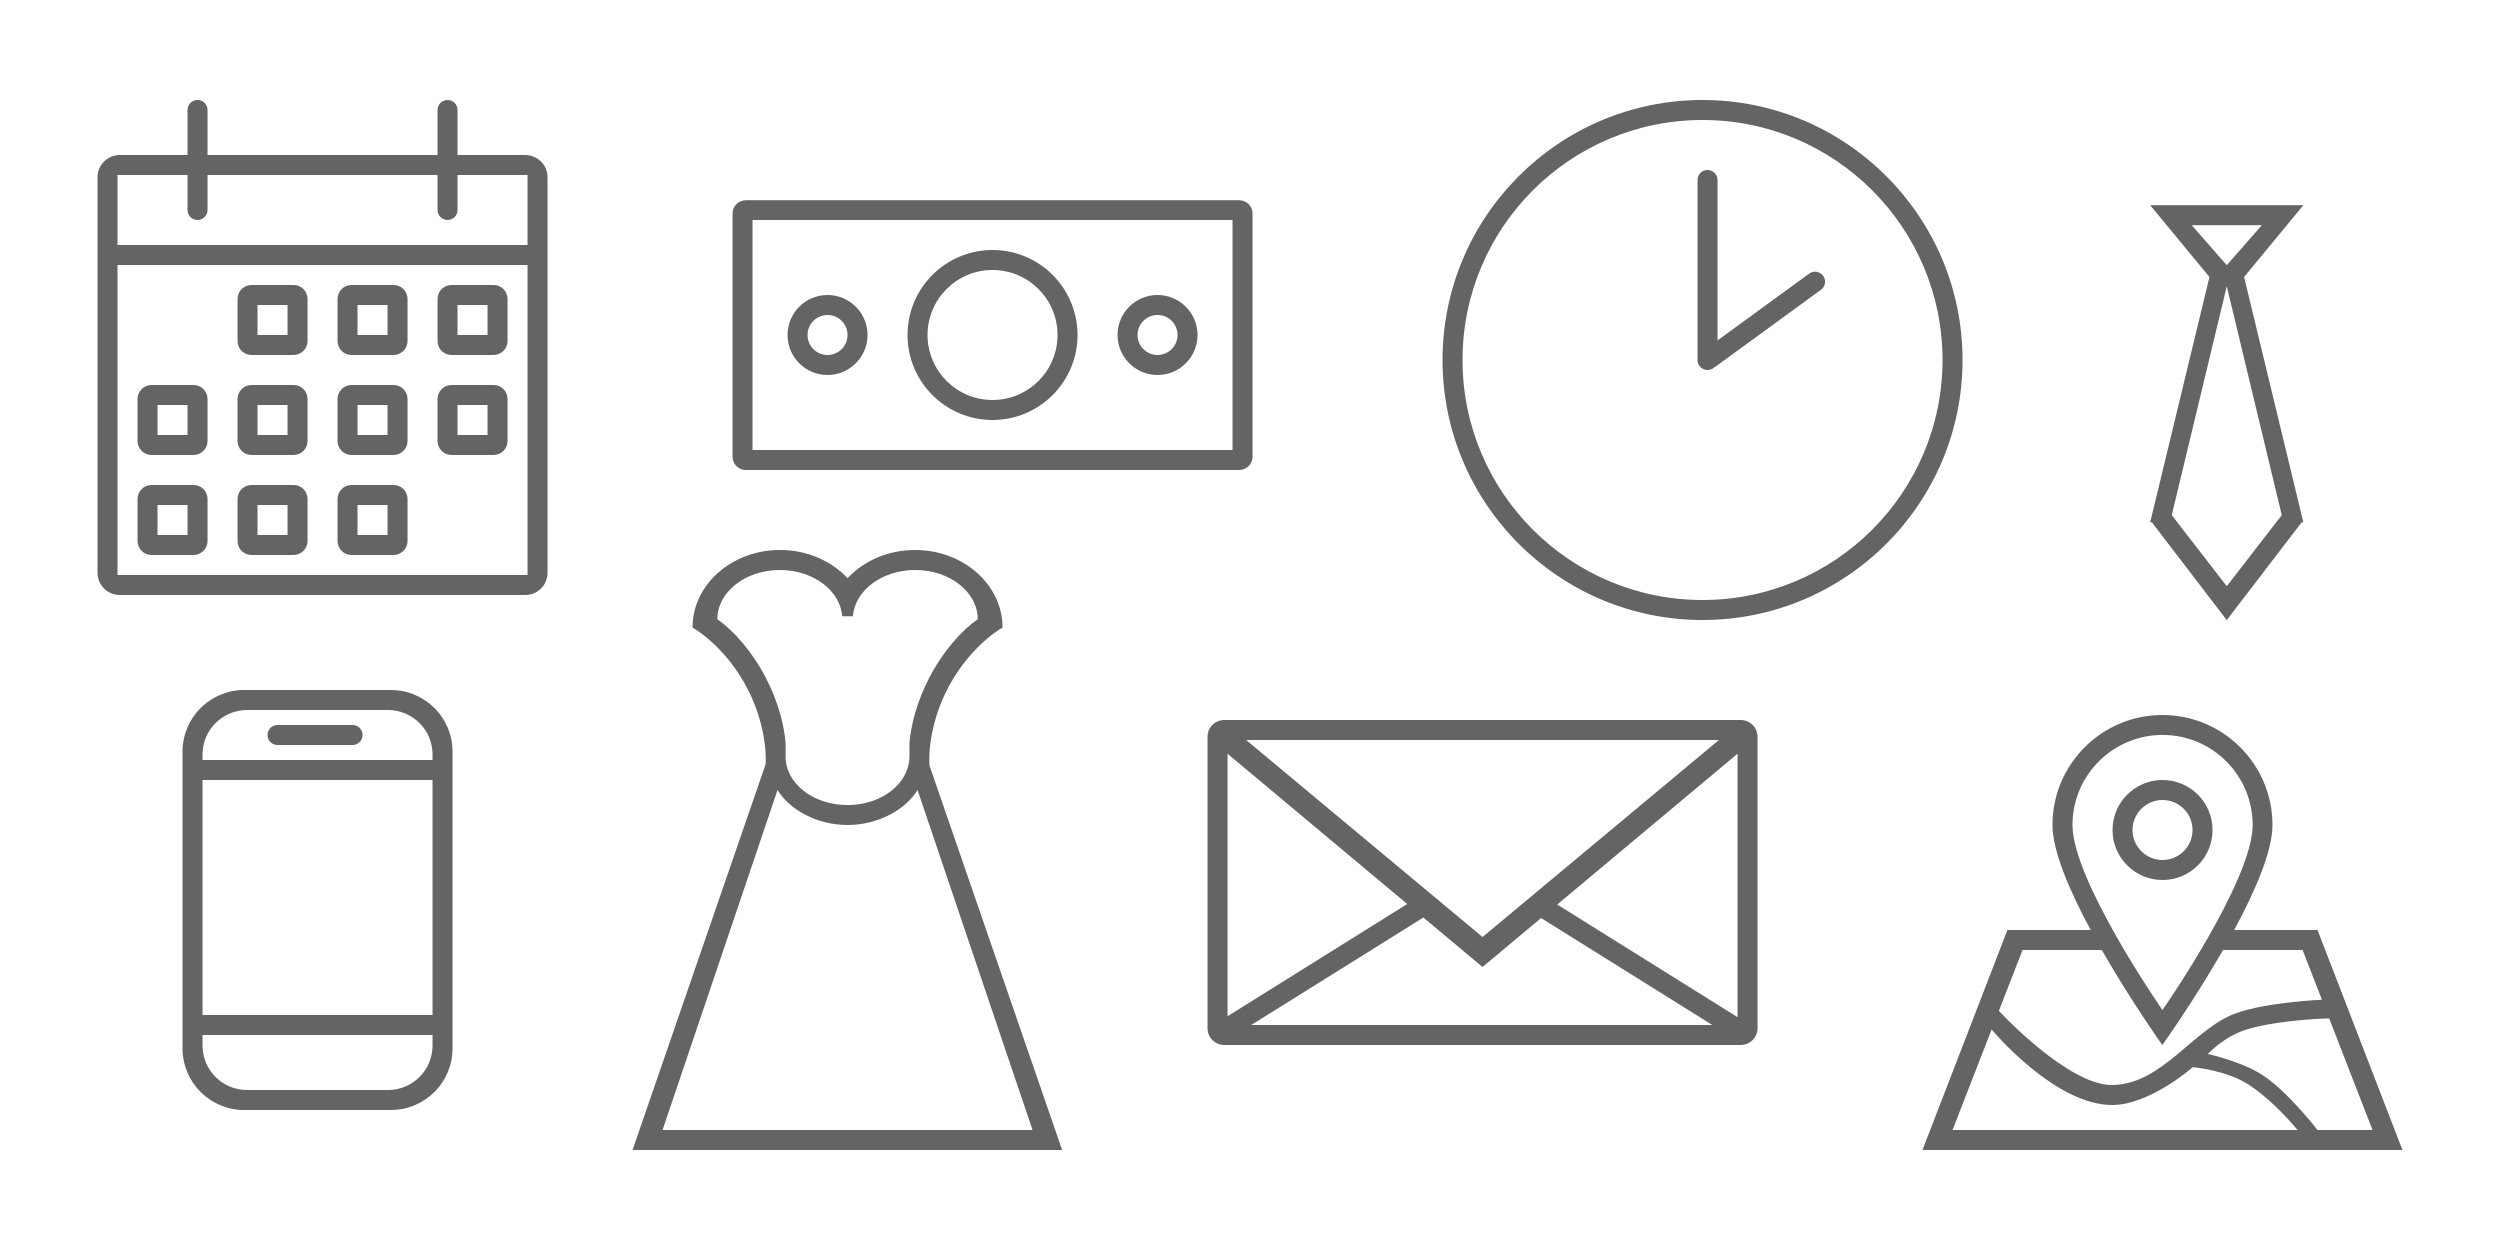 <?xml version="1.0" encoding="UTF-8" standalone="no"?>
<!DOCTYPE svg PUBLIC "-//W3C//DTD SVG 1.1//EN" "http://www.w3.org/Graphics/SVG/1.1/DTD/svg11.dtd">
<svg width="100%" height="100%" viewBox="0 0 500 250" version="1.1" xmlns="http://www.w3.org/2000/svg" xmlns:xlink="http://www.w3.org/1999/xlink" xml:space="preserve" xmlns:serif="http://www.serif.com/" style="fill-rule:evenodd;clip-rule:evenodd;stroke-linejoin:round;stroke-miterlimit:1.414;">
    <path d="M212.425,230L126.507,230L153.123,152.854C153.327,148.654 152.206,142.872 149.35,137.467C146.425,131.929 142.145,127.672 138.507,125.517L138.542,125.5L138.507,125.5C138.507,116.94 146.342,110 156.007,110C161.44,110 166.294,112.193 169.507,115.637C172.719,112.193 177.574,110 183.007,110C192.672,110 200.507,116.94 200.507,125.5L200.472,125.5L200.507,125.517C196.868,127.672 192.589,131.929 189.663,137.467C186.746,142.989 185.639,148.905 185.902,153.124L212.425,230ZM480.493,230L384.493,230L401.485,186L418.137,186C413.952,178.247 410.49,170.228 410.493,164.987C410.501,152.845 420.365,142.993 432.507,143C444.649,143.008 454.501,152.872 454.493,165.014C454.49,170.245 451.032,178.238 446.833,186L463.501,186L480.493,230ZM459.507,226C459.26,225.694 454.956,220.397 449.84,217C445.307,213.991 438.554,213.434 438.554,213.434C438.554,213.434 430.058,220.936 422.507,221C410.98,221.097 398.326,205.898 398.326,205.898L390.507,226L459.507,226ZM474.507,226L465.834,203.673C465.834,203.673 455.851,203.907 449.329,205.898C444.806,207.279 441.565,210.802 441.565,210.802C441.565,210.802 448.275,212.24 452.551,215.039C457.527,218.296 463.507,226 463.507,226L474.507,226ZM206.507,226L183.507,158C181.173,161.863 175.703,165 169.507,165C163.31,165 157.84,161.863 155.507,158L132.507,226L206.507,226ZM78.194,222L48.82,222C42.024,222 36.507,216.483 36.507,209.687L36.507,150.313C36.507,143.53 42.003,138.021 48.82,138L78.194,138C85.01,138.021 90.507,143.53 90.507,150.313L90.507,209.687C90.507,216.472 85.007,221.982 78.194,222ZM77.616,142L49.397,142C44.453,142.037 40.507,146.006 40.507,150.89L40.507,152L86.507,152L86.507,156L40.507,156L40.507,203L86.507,203L86.507,207L40.507,207L40.507,209.11C40.507,214.016 44.49,218 49.397,218L77.616,218C82.523,218 86.507,214.016 86.507,209.11L86.507,150.89C86.507,146.006 82.56,142.037 77.616,142ZM420.358,190L404.51,190L399.776,202.17C399.776,202.17 413.55,217.085 422.434,217C432.513,216.904 438.685,205.65 447.303,202.606C453.513,200.414 464.386,199.944 464.386,199.944L460.523,190L444.607,190C438.752,200.221 432.467,209.012 432.467,209.012C432.467,209.012 426.204,200.231 420.358,190ZM348.163,209L244.85,209C243.005,209 241.507,207.502 241.507,205.656L241.507,147.344C241.507,145.513 242.981,144.024 244.85,144L348.163,144C350.032,144.024 351.507,145.513 351.507,147.344L351.507,205.656C351.507,207.474 350.053,208.955 348.163,209ZM250.254,205L342.472,205L308.216,183.607L296.507,193.4L284.675,183.504L250.254,205ZM311.444,180.907L347.507,203.428L347.507,150.745L311.444,180.907ZM245.507,150.745L245.507,203.249L281.446,180.804L245.507,150.745ZM432.492,202.011C432.492,202.011 450.527,176.118 450.533,165.016C450.54,155.072 442.47,146.993 432.526,146.987C422.581,146.981 414.502,155.05 414.496,164.995C414.489,176.096 432.492,202.011 432.492,202.011ZM343.787,148L249.227,148L296.507,187.4L343.787,148ZM432.507,156C438.026,156 442.507,160.481 442.507,166C442.507,171.519 438.026,176 432.507,176C426.988,176 422.507,171.519 422.507,166C422.507,160.481 426.988,156 432.507,156ZM432.507,160C435.818,160 438.507,162.689 438.507,166C438.507,169.311 435.818,172 432.507,172C429.195,172 426.507,169.311 426.507,166C426.507,162.689 429.195,160 432.507,160ZM170.57,123.247L168.443,123.247C168.047,118.087 162.612,114 155.966,114C149.065,114 143.463,118.416 143.463,123.854L143.463,123.859L143.463,123.859C146.571,125.951 150.43,130.243 153.228,135.68C155.603,140.294 156.862,145.05 157.123,148.677L157.123,151.349L157.122,151.362C157.122,156.688 162.671,161.013 169.506,161.013C176.294,161.013 181.813,156.748 181.89,151.362L181.891,151.362L181.891,148.677C182.151,145.05 183.411,140.294 185.785,135.68C188.583,130.243 192.442,125.951 195.551,123.859L195.55,123.859L195.551,123.859C195.551,123.857 195.551,123.856 195.551,123.854C195.551,118.416 189.948,114 183.047,114C176.414,114 170.987,118.072 170.57,123.247ZM70.525,149L55.488,149C54.395,149 53.507,148.112 53.507,147.018L53.507,146.982C53.507,145.889 54.393,145.002 55.488,145L70.525,145C71.621,145.002 72.507,145.889 72.507,146.982L72.507,147.018C72.507,148.103 71.633,148.986 70.525,149ZM460.329,104.467L445.354,124.023L430.38,104.467L430.04,104.467L430.122,104.13L430.04,104.023L430.147,104.023L441.888,55.4L430.04,41.044L460.669,41.044L448.821,55.4L460.561,104.023L460.669,104.023L460.587,104.13L460.669,104.467L460.329,104.467ZM340.507,20C369.206,20 392.507,43.3 392.507,72C392.507,100.7 369.206,124 340.507,124C311.807,124 288.507,100.7 288.507,72C288.507,43.3 311.807,20 340.507,20ZM340.507,24C366.999,24 388.507,45.508 388.507,72C388.507,98.492 366.999,120 340.507,120C314.015,120 292.507,98.492 292.507,72C292.507,45.508 314.015,24 340.507,24ZM105.075,119L23.938,119C21.492,119 19.507,117.014 19.507,114.569L19.507,35.431C19.507,33.011 21.451,31.042 23.938,31L37.507,31L37.507,21.989C37.507,20.892 38.396,20.002 39.495,20L39.518,20C40.618,20.002 41.507,20.892 41.507,21.989L41.507,31L87.507,31L87.507,21.989C87.507,20.892 88.396,20.002 89.495,20L89.518,20C90.618,20.002 91.507,20.892 91.507,21.989L91.507,31L105.075,31C107.576,31.055 109.507,33.02 109.507,35.431L109.507,114.569C109.507,117.005 107.536,118.985 105.075,119ZM434.354,103.023L445.354,57.247L456.354,103.023L445.354,117.247L434.354,103.023ZM105.507,53L23.507,53L23.507,115L105.507,115L105.507,53ZM38.711,111L30.302,111C28.759,111 27.507,109.747 27.507,108.204L27.507,99.796C27.507,98.254 28.757,97.003 30.302,97L38.711,97C40.257,97.003 41.507,98.254 41.507,99.796L41.507,108.204C41.507,109.737 40.271,110.983 38.711,111ZM78.711,111L70.302,111C68.759,111 67.507,109.747 67.507,108.204L67.507,99.796C67.507,98.254 68.757,97.003 70.302,97L78.711,97C80.257,97.003 81.507,98.254 81.507,99.796L81.507,108.204C81.507,109.737 80.271,110.983 78.711,111ZM58.711,111L50.302,111C48.759,111 47.507,109.747 47.507,108.204L47.507,99.796C47.507,98.254 48.757,97.003 50.302,97L58.711,97C60.257,97.003 61.507,98.254 61.507,99.796L61.507,108.204C61.507,109.737 60.271,110.983 58.711,111ZM37.507,101L31.507,101L31.507,107L37.507,107L37.507,101ZM77.507,101L71.507,101L71.507,107L77.507,107L77.507,101ZM57.507,101L51.507,101L51.507,107L57.507,107L57.507,101ZM247.845,94L149.168,94C147.699,94 146.507,92.808 146.507,91.339L146.507,42.705C146.507,41.248 147.68,40.063 149.168,40.044L247.845,40.044C249.333,40.063 250.507,41.248 250.507,42.705L250.507,91.339C250.507,92.794 249.336,93.978 247.845,94ZM98.711,91L90.302,91C88.759,91 87.507,89.747 87.507,88.204L87.507,79.796C87.507,78.254 88.757,77.003 90.302,77L98.711,77C100.257,77.003 101.507,78.254 101.507,79.796L101.507,88.204C101.507,89.737 100.271,90.983 98.711,91ZM58.711,91L50.302,91C48.759,91 47.507,89.747 47.507,88.204L47.507,79.796C47.507,78.254 48.757,77.003 50.302,77L58.711,77C60.257,77.003 61.507,78.254 61.507,79.796L61.507,88.204C61.507,89.737 60.271,90.983 58.711,91ZM38.711,91L30.302,91C28.759,91 27.507,89.747 27.507,88.204L27.507,79.796C27.507,78.254 28.757,77.003 30.302,77L38.711,77C40.257,77.003 41.507,78.254 41.507,79.796L41.507,88.204C41.507,89.737 40.271,90.983 38.711,91ZM78.711,91L70.302,91C68.759,91 67.507,89.747 67.507,88.204L67.507,79.796C67.507,78.254 68.757,77.003 70.302,77L78.711,77C80.257,77.003 81.507,78.254 81.507,79.796L81.507,88.204C81.507,89.737 80.271,90.983 78.711,91ZM246.507,44L150.507,44L150.507,90L246.507,90L246.507,44ZM37.507,81L31.507,81L31.507,87L37.507,87L37.507,81ZM57.507,81L51.507,81L51.507,87L57.507,87L57.507,81ZM77.507,81L71.507,81L71.507,87L77.507,87L77.507,81ZM97.507,81L91.507,81L91.507,87L97.507,87L97.507,81ZM198.507,50C207.889,50 215.507,57.617 215.507,67C215.507,76.383 207.889,84 198.507,84C189.124,84 181.507,76.383 181.507,67C181.507,57.617 189.124,50 198.507,50ZM198.507,54C205.682,54 211.507,59.825 211.507,67C211.507,74.175 205.682,80 198.507,80C191.332,80 185.507,74.175 185.507,67C185.507,59.825 191.332,54 198.507,54ZM165.507,59C169.922,59 173.507,62.585 173.507,67C173.507,71.415 169.922,75 165.507,75C161.091,75 157.507,71.415 157.507,67C157.507,62.585 161.091,59 165.507,59ZM231.507,59C235.922,59 239.507,62.585 239.507,67C239.507,71.415 235.922,75 231.507,75C227.091,75 223.507,71.415 223.507,67C223.507,62.585 227.091,59 231.507,59ZM341.52,74L341.493,74C340.397,74 339.507,73.11 339.507,72.014L339.507,35.986C339.507,34.891 340.395,34.002 341.493,34L341.52,34C342.618,34.002 343.507,34.891 343.507,35.986L343.507,68.086L361.844,54.717C362.73,54.072 363.974,54.266 364.619,55.152L364.635,55.174C365.281,56.06 365.086,57.304 364.201,57.95L343.169,73.283C343.079,73.349 342.984,73.406 342.887,73.452C342.54,73.785 342.071,73.991 341.52,74ZM78.711,71L70.302,71C68.759,71 67.507,69.747 67.507,68.204L67.507,59.796C67.507,58.254 68.757,57.003 70.302,57L78.711,57C80.257,57.003 81.507,58.254 81.507,59.796L81.507,68.204C81.507,69.737 80.271,70.983 78.711,71ZM58.711,71L50.302,71C48.759,71 47.507,69.747 47.507,68.204L47.507,59.796C47.507,58.254 48.757,57.003 50.302,57L58.711,57C60.257,57.003 61.507,58.254 61.507,59.796L61.507,68.204C61.507,69.737 60.271,70.983 58.711,71ZM98.711,71L90.302,71C88.759,71 87.507,69.747 87.507,68.204L87.507,59.796C87.507,58.254 88.757,57.003 90.302,57L98.711,57C100.257,57.003 101.507,58.254 101.507,59.796L101.507,68.204C101.507,69.737 100.271,70.983 98.711,71ZM231.507,63C233.714,63 235.507,64.792 235.507,67C235.507,69.208 233.714,71 231.507,71C229.299,71 227.507,69.208 227.507,67C227.507,64.792 229.299,63 231.507,63ZM165.507,63C167.714,63 169.507,64.792 169.507,67C169.507,69.208 167.714,71 165.507,71C163.299,71 161.507,69.208 161.507,67C161.507,64.792 163.299,63 165.507,63ZM77.507,61L71.507,61L71.507,67L77.507,67L77.507,61ZM97.507,61L91.507,61L91.507,67L97.507,67L97.507,61ZM57.507,61L51.507,61L51.507,67L57.507,67L57.507,61ZM445.354,53.044L438.354,45.044L452.354,45.044L445.354,53.044ZM37.507,35L23.507,35L23.507,49L105.507,49L105.507,35L91.507,35L91.507,42.011C91.507,43.1 90.63,43.986 89.518,44L89.495,44C88.398,44 87.507,43.109 87.507,42.011L87.507,35L41.507,35L41.507,42.011C41.507,43.1 40.63,43.986 39.518,44L39.495,44C38.398,44 37.507,43.109 37.507,42.011L37.507,35Z" style="fill:rgb(100,100,100);"/>
</svg>
